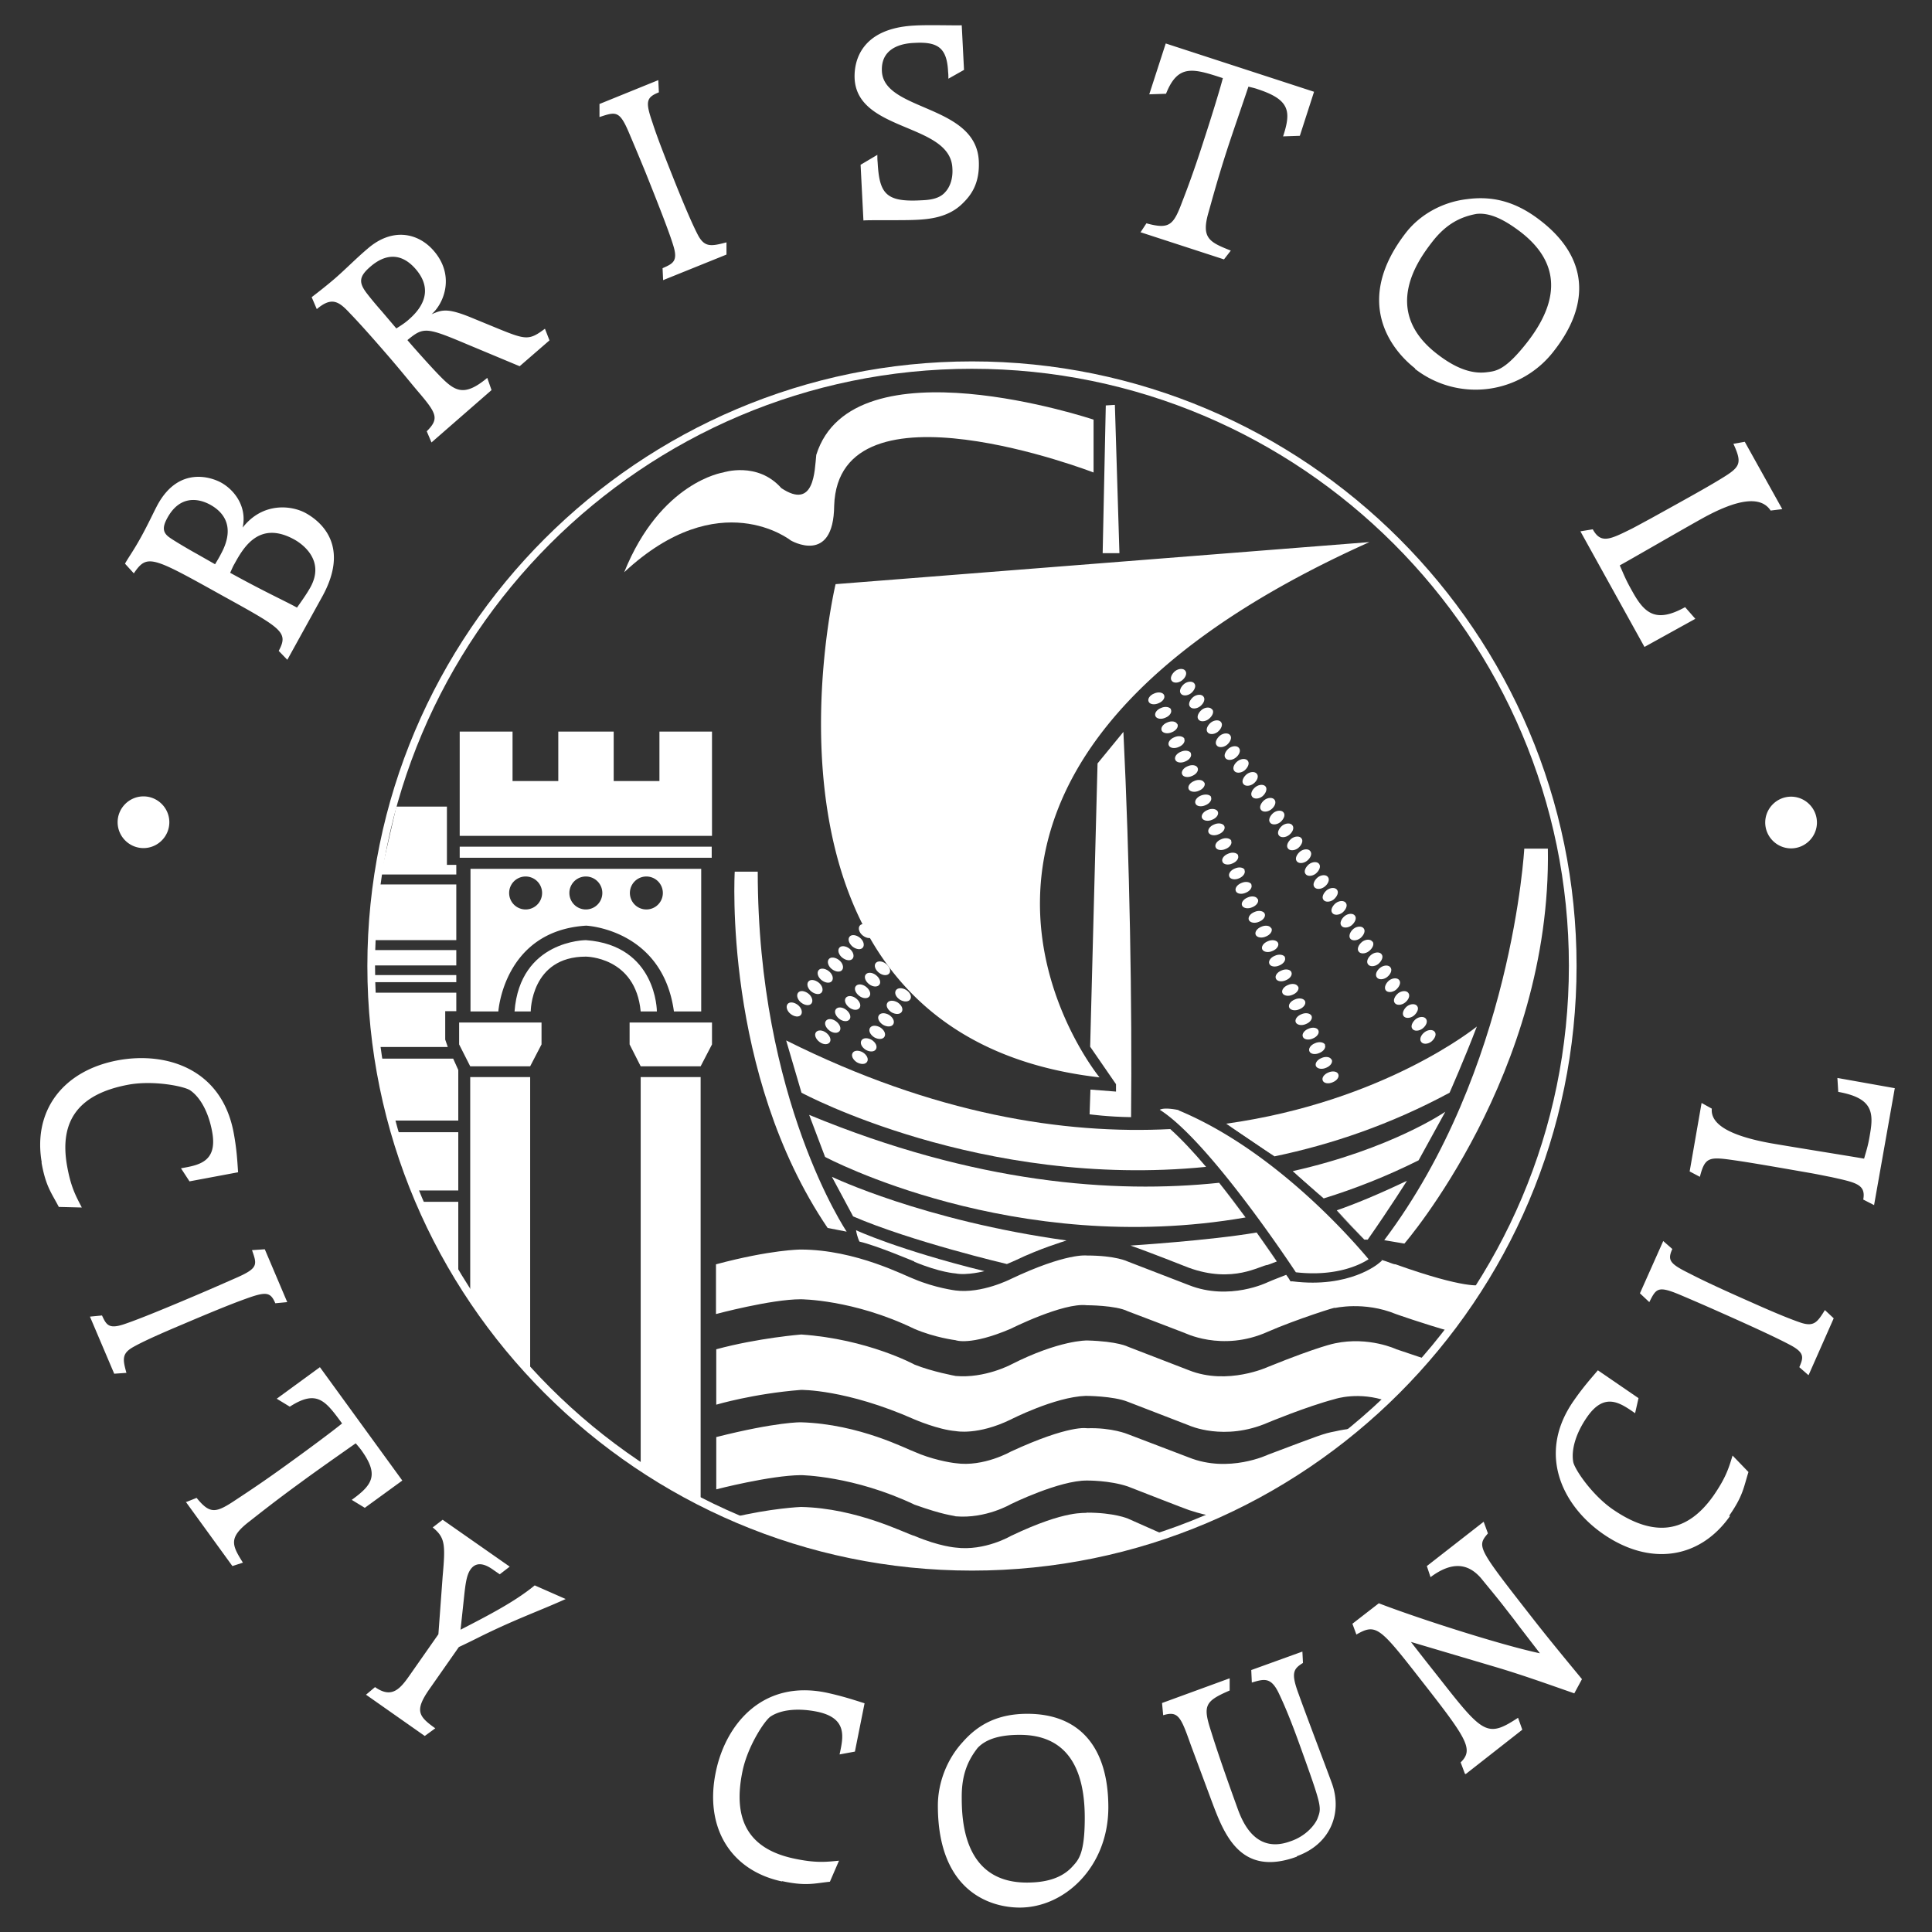 <?xml version="1.0" encoding="UTF-8"?> <svg xmlns="http://www.w3.org/2000/svg" id="Layer_1" data-name="Layer 1" viewBox="0 0 68 68"><rect x="0" y="0" width="68" height="68" fill="#333333" stroke="none"/><defs><clipPath id="clippath"><path d="M-1.96-1.04h70.85v70.85H-1.96z" class="cls-1"></path></clipPath><clipPath id="clippath-1"><path d="M-1.96-1.04h70.85v70.85H-1.96z" class="cls-1"></path></clipPath><style>.cls-1{fill:none}.cls-3{fill:#fff}</style></defs><g id="BCC_logo_white" data-name="BCC logo white" style="clip-path:url(#clippath)"><g style="clip-path:url(#clippath-1)"><path d="M48.2 19.08c-18.25 8.19-9.5 18.84-9.5 18.84-13.09-1.5-9.29-17.36-9.29-17.36l18.79-1.48ZM16.55 37.91h2.11v10.37l-2.11-2.5v-7.87zM22.55 37.91h2.11v15.07l-2.11-1.35V37.91zM16.16 35.99h2.9v.77l-.4.77h-2.11l-.39-.77v-.77zM22.16 35.99h2.9v.77l-.4.77h-2.11l-.39-.77v-.77zM20.04 31.43a.58.58 0 1 0 1.16 0 .58.58 0 0 0-1.16 0m-2.12 0a.58.58 0 1 0 1.16 0 .58.58 0 0 0-1.16 0m4.25 0a.58.58 0 1 0 1.16 0 .58.58 0 0 0-1.16 0m-4.64 4.17h-.97v-5.02h8.12v5.02h-.96c-.4-2.9-3.09-3.02-3.09-3.02-2.9.18-3.09 3.02-3.09 3.02" class="cls-3"></path><path d="M18.68 35.6h-.57c.19-2.51 2.51-2.51 2.51-2.51 2.5.18 2.5 2.51 2.5 2.51h-.57c-.18-1.93-1.93-1.93-1.93-1.93-1.94 0-1.94 1.93-1.94 1.93M16.18 29.8h8.87v.39h-8.87zM16.18 29.42v-3.67h1.86v1.74h1.61v-1.74h1.95v1.74h1.61v-1.74h1.85v3.67h-8.88zM15.73 28.39h-1.78l-.55 2.39h2.66v-.34h-.33v-2.05zM16.06 31.13h-2.8l-.2 1.96h3v-1.96zM13.13 33.44h2.93v.54h-2.93zM12.99 34.32h3.07v.25h-3.07zM16.06 34.94h-2.93l.13 1.91h2.5l-.09-.26v-1h.39v-.65zM13.26 37.26l.41 2.18h2.46v-1.78l-.18-.4h-2.69zM16.13 39.85h-2.18l.68 2.05h1.5v-2.05zM16.13 42.3h-1.5l1.5 2.86V42.3zM25.21 47.49c1.48-.4 2.99-.52 2.99-.52 2.34.16 3.99 1.06 3.99 1.06.62.25 1.45.4 1.45.4 1.02.09 1.94-.4 1.94-.4 1.71-.87 2.68-.85 2.68-.85 1.09.03 1.44.22 1.44.22l2.15.83c1.36.54 2.78-.12 2.78-.12 1.83-.74 2.36-.83 2.36-.83 1.19-.25 2.16.21 2.16.21l1.13.38-1.45 1.45c-1-.36-1.84-.08-1.84-.08-1.02.27-2.36.83-2.36.83-1.54.67-2.78.1-2.78.1l-2.15-.83c-.52-.21-1.49-.21-1.49-.21-1.09.04-2.63.83-2.63.83-1.17.57-1.94.41-1.94.41-.62-.05-1.45-.41-1.45-.41-2.42-1.07-4-1.04-4-1.04-1.67.13-2.98.52-2.98.52v-1.95Z" class="cls-3"></path><path d="M25.21 50.58c2.14-.54 2.98-.52 2.98-.52 2.07.06 3.75.96 4 1.04.58.26 1.24.38 1.45.4.98.14 1.94-.41 1.94-.41 2.08-.96 2.68-.82 2.68-.82.88-.03 1.44.21 1.44.21l2.15.82c1.4.56 2.78-.1 2.78-.1 1.86-.7 1.94-.74 2.36-.82.38-.09.92-.14.92-.14s-2.56 1.84-4.96 3.12c-.12 0-.31.05-1.1-.21 0 .01-2.15-.83-2.15-.83-.65-.22-1.44-.21-1.44-.21-.97-.01-2.68.83-2.68.83s-.88.52-1.94.43c-.13-.04-.41-.04-1.45-.41-2.14-1.02-4-1.04-4-1.04-1.09.01-2.98.5-2.98.5v-1.84Z" class="cls-3"></path><path d="M25.74 53.42c1.4-.34 2.45-.38 2.45-.38 1.99.04 3.71.95 4 1.02.87.37 1.45.41 1.45.41 1.02.13 1.94-.41 1.94-.41 1.99-.95 2.61-.78 2.68-.82.96 0 1.44.21 1.44.21l1.42.63c-8.23 2.77-15.38-.67-15.38-.67M38.92 14.27l.32-.02.16 5.22h-.59l.11-5.2zM39.54 25.76c.22 4.47.31 9.65.27 13.56-.8-.01-1.46-.1-1.46-.1l.03-.87.9.07v-.26l-.91-1.32.26-9.97.91-1.11ZM26.67 30.68c0 8.04 3.13 12.67 3.13 12.67l-.67-.13c-3.69-5.45-3.27-12.54-3.27-12.54h.82ZM53.65 29.87h.83c.13 7.91-5.05 13.9-5.05 13.9l-.71-.12c4.51-5.99 4.93-13.79 4.93-13.79M32.18 44.41c.91.38 1.45.41 1.45.41.4.08 1.02-.08 1.02-.08-3.04-.75-4.52-1.44-4.52-1.44.04.25.12.4.12.4.58.13 1.93.7 1.93.7" class="cls-3"></path><path d="M30.02 42.81c2.06.89 5.42 1.68 5.42 1.68l.3-.13c.85-.41 1.68-.66 1.8-.7-5.05-.7-8.26-2.24-8.26-2.24l.74 1.38Z" class="cls-3"></path><path d="M34.21 55.28c-11.73 0-21.28-9.55-21.28-21.28s9.55-21.28 21.28-21.28S55.49 22.27 55.49 34s-9.55 21.28-21.28 21.28m0-42.3c-11.59 0-21.01 9.43-21.01 21.01S22.63 55 34.21 55s21.01-9.43 21.01-21.01-9.43-21.01-21.01-21.01" class="cls-3"></path><path d="M38.49 14.77s-8.48-2.84-9.76 1.24c-.06.56-.06 1.95-1.23 1.17-.84-.95-2.05-.55-2.05-.55s-2.2.33-3.48 3.51c3.35-3.12 5.86-1.12 5.86-1.12s1.51.89 1.53-1.22c.15-4.64 9.13-1.17 9.13-1.17v-1.86ZM41.24 23.96c-.07-.09 0-.24.12-.34.13-.1.3-.1.36-.01.07.09.01.24-.12.34-.13.1-.3.1-.36.01M42.04 24.06c.07.09 0 .24-.12.34-.13.1-.3.1-.36.01-.07-.09 0-.24.12-.34.13-.1.3-.1.36-.01M42.36 24.52c.07.09.01.24-.12.34-.13.1-.3.1-.36.01-.07-.09 0-.24.12-.34.13-.1.3-.1.36-.01M42.67 24.97c.07.09 0 .24-.13.34-.13.1-.3.1-.36.01-.07-.09 0-.24.12-.34.13-.1.3-.1.36-.01M42.98 25.42c.07.09 0 .24-.12.34-.13.1-.3.1-.36.01-.07-.09 0-.24.12-.34.13-.1.3-.1.36-.01M43.3 25.88c.07.09 0 .24-.12.34-.13.1-.3.1-.36.01-.07-.09 0-.24.12-.34.13-.1.3-.1.36-.01M43.61 26.33c.07.09.01.24-.12.34-.13.1-.3.1-.36.01-.07-.09 0-.24.12-.34.13-.1.3-.1.36-.01M43.92 26.78c.07.09 0 .24-.12.34-.13.1-.3.1-.36.01-.07-.09-.01-.24.12-.34.13-.1.3-.1.36-.01M44.24 27.24c.07.09.01.24-.12.34-.13.1-.3.1-.36.01-.07-.09 0-.24.12-.34.13-.1.3-.1.36-.01M44.55 27.69c.06.09 0 .24-.12.34-.13.1-.3.1-.36.01-.07-.09-.01-.24.12-.34.13-.1.3-.1.36-.01M44.86 28.15c.07.09.01.24-.12.34-.13.1-.3.1-.36.01-.07-.09 0-.24.12-.34.13-.1.3-.1.36-.01M45.18 28.6c.07.09 0 .24-.12.34-.13.1-.3.1-.36.01-.07-.09 0-.24.12-.34.13-.1.3-.1.36-.01M45.49 29.05c.07.09.01.24-.12.34-.13.1-.3.1-.36.01-.07-.09 0-.24.12-.34.13-.1.3-.1.36-.01M45.81 29.51c.07.09 0 .24-.12.34-.13.1-.3.1-.36.01-.07-.09 0-.24.12-.34.13-.1.3-.1.36-.01M46.12 29.96c.07.09.01.24-.12.34-.13.1-.3.1-.36.01-.07-.09 0-.24.12-.34.13-.1.3-.1.36-.01M46.43 30.41c.07.09 0 .24-.12.34-.13.1-.3.1-.36.01-.07-.09 0-.24.12-.34.13-.1.3-.1.36-.01M46.74 30.87c.07.09.01.24-.12.34-.13.1-.3.1-.36.01-.07-.09 0-.24.12-.34.13-.1.3-.1.36-.01M47.06 31.32c.07.09 0 .24-.12.34-.13.1-.3.1-.36.01-.07-.09 0-.24.12-.34.13-.1.3-.1.36-.01M47.37 31.78c.07.09 0 .24-.12.34-.13.1-.3.1-.36.01-.07-.09 0-.24.12-.34.13-.1.3-.1.36-.01M47.69 32.23c.07.09 0 .24-.12.34-.13.1-.3.1-.36.01-.07-.09 0-.24.12-.34.13-.1.3-.1.36-.01M48 32.68c.07.09 0 .24-.12.34-.13.1-.3.1-.36.01-.06-.09 0-.24.12-.34.13-.1.3-.1.36-.01M48.31 33.14c.07.09 0 .24-.13.34-.13.1-.3.1-.36.01-.07-.09 0-.24.12-.34.13-.1.3-.1.36-.01M48.63 33.59c.07.09 0 .24-.12.34-.13.1-.3.1-.36.01-.07-.09-.01-.24.12-.34.13-.1.3-.1.36-.01M48.94 34.05c.07.09.01.24-.12.34-.13.1-.3.1-.36.01-.07-.09-.01-.24.12-.34.13-.1.3-.1.36-.01M49.25 34.5c.07.09 0 .24-.12.34-.13.1-.3.1-.36.01-.06-.09 0-.24.12-.34.13-.1.3-.1.36-.01M49.57 34.95c.07.09.01.24-.12.34-.13.1-.3.1-.36.01-.07-.09 0-.24.12-.34.13-.1.3-.1.36-.01M49.88 35.41c.07.09 0 .24-.12.34-.13.1-.3.1-.36.01-.06-.09 0-.24.12-.34.13-.1.3-.1.36-.01M50.19 35.86c.07.09.01.24-.12.34-.13.1-.3.1-.36.01-.07-.09 0-.24.12-.34.13-.1.3-.1.36-.01M50.02 36.67c-.07-.09-.01-.24.12-.34.13-.1.3-.1.36-.01.07.09 0 .24-.12.34-.13.1-.3.1-.36.01M31.51 33.08c.07-.09.23-.08.36.02.13.1.19.25.12.34-.07.09-.23.08-.36-.02-.13-.1-.19-.25-.12-.34M31.65 33.85c-.07.09-.23.08-.36-.02-.13-.1-.19-.25-.12-.34.07-.09.23-.08.36.02.13.1.19.25.12.34M31.3 34.26c-.07.09-.23.08-.36-.02-.13-.1-.19-.25-.12-.34.07-.09.23-.08.36.02.13.1.19.25.12.34M30.95 34.66c-.07.09-.23.08-.36-.02-.13-.1-.19-.25-.12-.34.07-.09.23-.08.36.02.13.1.19.25.12.34M30.6 35.07c-.07.09-.23.08-.36-.02-.13-.1-.19-.25-.12-.34.07-.09.23-.08.36.02.13.1.19.25.12.34M30.25 35.48c-.07.09-.23.08-.36-.02-.13-.1-.19-.25-.12-.34.07-.09.23-.08.36.02.13.1.19.25.12.34M29.9 35.88c-.07.09-.23.08-.36-.02-.13-.1-.19-.25-.12-.34.07-.09.23-.08.36.02.13.1.19.25.12.34M29.55 36.29c-.07.09-.23.08-.36-.02-.13-.1-.19-.25-.12-.34s.23-.08.36.02c.13.1.19.25.12.34M28.72 36.33c.07-.09.23-.08.36.02.13.1.19.25.12.34-.07.09-.23.08-.36-.02-.13-.1-.19-.25-.12-.34M32.44 33.53c.06-.1.22-.1.36-.02.14.09.21.23.15.33s-.22.1-.36.02c-.14-.09-.21-.23-.15-.33M32.65 34.28c-.06.1-.22.1-.36.02-.14-.09-.21-.23-.15-.33s.22-.1.36-.02c.14.09.21.23.15.33M32.35 34.73c-.06.1-.22.1-.36.02-.14-.09-.21-.23-.15-.33s.22-.1.36-.02c.14.09.21.23.15.33M32.04 35.17c-.06.1-.22.1-.36.02-.14-.09-.21-.23-.15-.33s.22-.1.36-.02c.14.09.21.23.15.33M31.74 35.61c-.06.1-.22.1-.36.02-.14-.09-.21-.23-.15-.33s.22-.1.36-.02c.14.09.21.23.15.33M31.44 36.05c-.06.1-.22.1-.36.02-.14-.09-.21-.23-.15-.33s.22-.1.36-.02c.14.09.21.23.15.33M31.13 36.49c-.06.1-.22.1-.36.02-.14-.09-.21-.23-.15-.33s.22-.1.36-.02c.14.09.21.23.15.33M30.83 36.93c-.06.1-.22.1-.36.02-.14-.09-.21-.23-.15-.33s.22-.1.36-.02c.14.09.21.23.15.33M30.01 37.06c.06-.1.22-.1.36-.02.14.09.21.23.15.33s-.22.1-.36.02c-.14-.09-.21-.23-.15-.33M30.63 32.18c.07-.09.23-.07.36.03.13.1.18.26.11.35-.07.09-.23.07-.36-.03-.13-.1-.18-.26-.11-.35M30.73 32.96c-.07.09-.23.07-.36-.03-.13-.1-.18-.26-.11-.35.07-.09.23-.07.36.03.13.1.18.26.11.35M30.37 33.35c-.07.09-.23.07-.36-.03-.13-.11-.18-.26-.11-.35.07-.09.23-.07.36.03.13.1.18.26.11.35M30.01 33.74c-.07.09-.23.07-.36-.03-.13-.1-.18-.26-.11-.35.07-.09.23-.07.36.03.13.1.18.26.11.35M29.64 34.14c-.07.09-.23.07-.36-.03-.13-.1-.18-.26-.11-.35.07-.09.23-.07.36.03.13.1.18.26.11.35M29.28 34.53c-.07.09-.23.07-.36-.03-.13-.1-.18-.26-.11-.35.07-.09.23-.07.36.03.13.1.18.26.11.35M28.92 34.93c-.07.09-.23.07-.36-.03-.13-.1-.18-.26-.11-.35.07-.09.23-.07.36.03.13.1.18.26.11.35M28.56 35.32c-.07.09-.23.07-.36-.03-.13-.1-.18-.26-.11-.35.07-.09.23-.07.36.03.13.1.18.26.11.35M27.72 35.34c.07-.09.23-.07.36.03.13.1.18.26.11.35-.07.09-.23.07-.36-.03-.13-.1-.18-.26-.11-.35M40.43 24.7c-.05-.1.04-.23.19-.29.15-.07.31-.04.35.05.05.1-.04.23-.19.29-.15.07-.31.04-.35-.05M41.21 24.97c.05.1-.04.23-.19.29-.15.07-.31.04-.35-.05-.05-.1.04-.23.19-.29.15-.07.31-.04.36.05M41.44 25.48c.05.1-.04.23-.19.29-.15.07-.31.04-.36-.05-.05-.1.04-.23.19-.29.15-.07.31-.04.35.05M41.68 26c.05.1-.04.23-.19.29-.15.07-.31.04-.35-.05-.05-.1.04-.23.19-.29.15-.07.31-.04.36.05M41.91 26.51c.05.1-.04.23-.19.29-.15.07-.31.04-.35-.05-.05-.1.04-.23.19-.29.15-.07.31-.04.36.05M42.15 27.02c.05.1-.04.23-.19.29-.15.07-.31.04-.35-.05-.05-.1.04-.23.19-.29.15-.07.31-.04.35.05M42.39 27.54c.05.1-.04.23-.19.29-.15.07-.31.04-.36-.05-.05-.1.04-.23.19-.29.15-.07.31-.04.35.05M42.62 28.05c.05.1-.04.23-.19.29-.15.07-.31.04-.35-.05-.05-.1.04-.23.19-.29s.31-.04.36.05M42.86 28.56c.05.1-.04.23-.19.29-.15.07-.31.04-.36-.05-.05-.1.04-.23.19-.29.15-.07.31-.04.36.05M43.09 29.07c.05.1-.04.23-.19.29-.15.07-.31.04-.36-.05-.05-.1.04-.23.19-.29.15-.07.31-.04.36.05M43.33 29.59c.05.1-.04.23-.19.29-.15.07-.31.04-.35-.05-.05-.1.04-.23.19-.29.15-.07.31-.04.36.05M43.57 30.1c.05.1-.04.23-.19.29-.15.07-.31.04-.35-.05-.05-.1.04-.23.19-.29.15-.07.31-.04.36.05M43.8 30.62c.05.1-.04.23-.18.29-.15.07-.31.04-.35-.05-.05-.1.04-.23.19-.29.15-.07.31-.04.35.05M44.04 31.13c.05.1-.04.23-.19.29-.15.07-.31.04-.35-.05-.05-.1.04-.23.19-.29.15-.07.31-.04.36.05M44.27 31.64c.05.1-.04.23-.19.29-.15.07-.31.04-.36-.05-.05-.1.04-.23.19-.29.15-.07.31-.04.35.05M44.51 32.15c.05.1-.04.23-.19.29-.15.07-.31.04-.36-.05-.05-.1.04-.23.19-.29.15-.07.31-.04.36.05M44.75 32.67c.05.1-.04.23-.19.29-.15.07-.31.04-.36-.05-.05-.1.04-.23.19-.29.15-.07.31-.04.35.05M44.98 33.18c.05.1-.04.23-.19.29-.15.07-.31.04-.36-.05-.05-.1.04-.23.19-.29.15-.07.31-.04.36.05M45.22 33.69c.05.1-.04.23-.19.29-.15.07-.31.04-.35-.05-.05-.1.04-.23.19-.29.15-.07.31-.04.36.05M45.45 34.21c.05.1-.04.23-.19.29-.15.07-.31.04-.35-.05-.05-.1.04-.23.19-.29.15-.07.31-.04.35.05M45.69 34.72c.05.1-.04.23-.19.29-.15.07-.31.04-.36-.05-.05-.1.04-.23.19-.29.15-.07.31-.04.35.05M45.93 35.23c.05.1-.04.23-.19.29-.15.07-.31.04-.36-.05-.05-.1.04-.23.19-.29.15-.07.31-.04.36.05M46.16 35.75c.05.1-.04.23-.19.29-.15.07-.31.04-.36-.05-.05-.1.04-.23.19-.29.15-.07.31-.04.36.05M46.4 36.26c.05.1-.04.23-.19.29-.15.07-.31.04-.35-.05-.05-.1.04-.23.19-.29.15-.07.31-.04.35.05M46.63 36.77c.05.1-.04.23-.19.29-.15.07-.31.04-.35-.05-.05-.1.04-.23.19-.29.15-.07.31-.04.36.05M46.87 37.29c.05.1-.04.23-.19.29-.15.07-.31.04-.36-.05-.05-.1.04-.23.19-.29.15-.07.31-.04.35.05M46.56 38.04c-.05-.1.04-.23.19-.29.15-.07.31-.04.35.05.05.1-.04.23-.19.29-.15.07-.31.04-.35-.05" class="cls-3"></path><path d="M44.86 40.7c2.01-.42 4.08-1.12 6.16-2.24 0 0 .54-1.22.96-2.33 0 0-3.23 2.64-8.82 3.42M46.59 42.18c1.1-.34 2.22-.78 3.34-1.34l.94-1.71s-1.9 1.31-5.37 2.09M42.91 41.63c-3.7.39-8.58.03-14.43-2.39l.56 1.48s6.64 3.55 14.8 2.13M48.02 43.63h.12c.79-1.13 1.38-2.07 1.38-2.07-1.01.48-1.81.81-2.47 1.04M44.23 43.38c-1.62.28-4.44.46-4.44.46.61.21 2.05.78 2.05.78 1.57.57 2.51-.08 2.78-.1.11-.04.21-.08.32-.12M42.91 41.63c.32.4.64.82.93 1.21" class="cls-3"></path><path d="M44.86 40.7c-.53-.4-1.1-.79-1.7-1.15M47.05 42.62c.4.39.72.74.97 1.02M42.45 41.07c-.43-.51-.87-.98-1.26-1.33-3.73.19-8.3-.51-13.52-3.12l.54 1.84s6.3 3.4 14.24 2.61M46.59 42.18c-.33-.31-.69-.64-1.09-.96M48.62 44.34l.02.03-.12.1s-1.02.88-3.02.63h-.08l-.04-.07s-.04-.07-.11-.16c-.2.08-.42.16-.65.26 0 0-1.35.67-2.78.1l-2.15-.83s-.41-.21-1.44-.21c0 0-.72-.1-2.68.83 0 0-1.02.52-1.94.4 0 0-.72-.09-1.45-.4-.3-.1-2.05-1.04-4-1.04 0 0-1.04 0-2.98.52v1.75s1.94-.52 2.98-.52c0 0 1.85 0 4 1.04.72.31 1.45.4 1.45.4s.51.21 1.94-.4c0 0 1.85-.93 2.68-.83 0 0 1.02 0 1.44.21 0 0 1.95.74 1.99.76-.04-.03 1.31.7 2.95-.04.93-.41 2.55-.93 2.34-.83 0 0 1.04-.25 2.16.21 0 0 .96.34 1.95.62l1.02-1.64s-.49.16-2.98-.73c-.1 0-.24-.09-.52-.16" class="cls-3"></path><path d="M44.23 43.38c.28.39.52.73.71 1.01M41.48 39.08c3.42 1.42 6.17 4.62 6.69 5.24-.3.2-1.16.62-2.56.46-.3-.45-3.1-4.65-4.79-5.72.05-.03.21-.08.66.01M10.11 23.22l-.3-.31c.35-.66.13-.78-1.99-1.95-2.48-1.38-2.64-1.47-3.11-.78l-.31-.34c.1-.19.29-.44.56-.93.27-.49.46-.91.59-1.15.76-1.38 1.92-.95 2.24-.77.48.27.91.86.75 1.58.72-.92 1.75-.78 2.24-.5.53.3 1.55 1.16.55 2.95l-1.21 2.19Zm.34-1.83c.14-.2.33-.46.47-.71.56-1-.36-1.58-.56-1.69-1.25-.69-1.8.3-2.11.86-.06.1-.1.21-.15.31 1.25.69 1.97 1.01 2.36 1.23m-2.89-1.53c.07-.12.14-.23.2-.35.61-1.11-.08-1.58-.36-1.74-.47-.26-1.1-.31-1.52.46-.17.31-.18.51.08.69.18.13.8.49.95.57l.65.37Zm7.62-4.28-.17-.4c.43-.43.36-.61-.23-1.31-.26-.3-.6-.73-1.09-1.3-.63-.73-1.08-1.23-1.38-1.54-.39-.42-.64-.6-1.17-.15l-.18-.42c.18-.14.47-.36.82-.66.39-.34.75-.71 1.14-1.04.88-.77 1.79-.56 2.33.06.77.88.36 1.87-.07 2.24.36-.15.54-.24 1.45.14l.9.37c.98.4 1.09.41 1.64 0l.16.41-1.05.91-1.82-.76c-1.47-.62-1.56-.63-2.13-.16.04.05.12.14.18.21.37.42.67.75.9.99.56.58.88.84 1.73.13l.15.43-2.11 1.84Zm-1.24-4.02c.14-.09.27-.17.4-.28.28-.24 1.04-.93.28-1.81-.52-.6-1.09-.53-1.61-.07-.39.34-.39.55-.12.91.13.17.31.39.54.65l.51.6Zm9.39-1.69-.02-.43c.36-.16.55-.24.38-.79-.13-.43-.43-1.21-.97-2.56-.27-.66-.47-1.13-.61-1.46-.32-.74-.45-.7-1.02-.51v-.46l2.07-.84.02.43c-.45.18-.48.33-.22 1.08.17.53.47 1.29.85 2.24.36.89.6 1.43.76 1.73.23.41.46.37.99.23v.43l-2.23.9Zm8.85-2.13c-.44.02-1.64 0-1.8.02l-.1-1.96.59-.35c0 .09 0 .17.01.26.06 1.1.28 1.41 1.53 1.34.24-.01.63-.03.85-.29.15-.16.28-.45.25-.85-.08-1.58-3.34-1.26-3.44-3.14-.03-.67.27-1.77 2.09-1.87.49-.03 1.37 0 1.68-.01l.08 1.57-.55.31c0-.08 0-.16-.01-.24-.04-.83-.34-1.07-1.19-1.02-.22.01-1.19.06-1.14 1 .07 1.41 3.31 1.16 3.41 3.15.04.82-.29 1.23-.58 1.51-.5.49-1.18.55-1.68.57m7.95.44.21-.32c.81.22.95.07 1.26-.76.18-.46.44-1.16.76-2.16.22-.67.56-1.76.67-2.19-1.04-.34-1.58-.51-2 .55l-.59.02.58-1.79 5.22 1.7-.5 1.55-.59.02c.29-.88.24-1.29-.89-1.66-.11-.04-.21-.06-.33-.09-.22.66-.57 1.66-.76 2.25-.32.99-.51 1.7-.64 2.16-.27.92.02 1.06.78 1.36l-.24.31-2.95-.96Zm9.67 4.79c-.86-.67-2.2-2.38-.31-4.8.49-.62 1.27-1.06 2.13-1.16.89-.12 1.72.07 2.61.77 1.63 1.27 1.76 2.89.47 4.55a3.471 3.471 0 0 1-4.91.65m.62-4.48c-.49.63-1.82 2.42.15 3.95.59.46 1.18.73 1.77.65.33-.04.65-.08 1.41-1.05 1.45-1.86.8-3.08-.21-3.87-.56-.43-1.09-.71-1.58-.65-.53.1-1.04.33-1.54.97m5.21 10.2.43-.07c.29.53.62.35 1.39-.03.19-.1.39-.21.65-.35 1.12-.62 1.88-1.04 2.36-1.33.78-.47.89-.56.55-1.3l.4-.07 1.32 2.37-.41.05q-.51-.78-2.43.29c-.72.4-2.53 1.45-2.88 1.64.14.31.19.47.44.91.43.78.83 1.13 1.86.56l.36.41-1.79.99-2.25-4.06ZM1.47 40.92c-.32-1.83.75-3.26 2.73-3.61 1.67-.29 3.62.31 4.03 2.59.1.55.12.91.15 1.36l-1.71.32-.3-.46c.61-.11 1.29-.21 1.1-1.27-.12-.68-.41-1.22-.77-1.47-.19-.14-1.25-.36-2.14-.21-1.79.32-2.48 1.27-2.2 2.86.13.73.29 1.03.52 1.47l-.81-.02c-.26-.5-.46-.72-.61-1.57m1.71 5.43.42-.04c.15.32.23.49.77.31.42-.14 1.2-.45 2.54-1.02.66-.28 1.13-.49 1.45-.63.74-.33.7-.45.52-.96l.45-.03.79 1.86-.42.04c-.17-.4-.32-.42-1.06-.15-.53.19-1.28.5-2.22.9-.88.37-1.42.62-1.72.79-.41.23-.37.44-.24.91l-.43.03-.85-2Zm3.4 6.52.35-.14c.48.59.68.54 1.41.05.41-.27 1.03-.68 1.88-1.3.57-.41 1.49-1.09 1.83-1.37-.58-.79-.88-1.21-1.84-.59l-.46-.28 1.52-1.11 2.9 3.99-1.32.96-.46-.28c.75-.54.96-.89.33-1.76-.06-.08-.13-.16-.19-.23-.57.4-1.44 1.01-1.94 1.38-.84.61-1.42 1.07-1.79 1.36-.76.58-.63.84-.24 1.46l-.37.12-1.64-2.26Zm6.31 6.79.32-.27c.6.42.89.06 1.25-.46l.98-1.4.15-2.04c.1-1.12.09-1.36-.35-1.72l.35-.27 2.36 1.65-.35.27-.19-.13c-.18-.13-.58-.41-.84-.04-.14.2-.18.52-.23 1l-.12 1.12c1.03-.53 1.93-1 2.61-1.56l1.09.48c-.93.42-1.69.68-2.92 1.28-.28.14-.56.28-.84.41l-1.05 1.5c-.51.74-.37.94.22 1.36l-.37.27-2.05-1.44Zm14.64 6.57c-1.82-.39-2.74-1.92-2.32-3.88.35-1.66 1.65-3.24 3.91-2.76.54.12.88.23 1.32.37l-.34 1.7-.54.1c.13-.6.29-1.27-.77-1.5-.68-.14-1.28-.08-1.65.16-.2.12-.8 1.02-.99 1.9-.38 1.78.24 2.78 1.83 3.11.72.15 1.07.12 1.56.07l-.32.74c-.56.06-.84.16-1.68-.02m8.36.93c-.98 0-2.88-.52-2.88-3.59 0-.79.31-1.62.87-2.23.56-.64 1.26-1 2.28-1 1.86 0 2.85 1.2 2.85 3.29s-1.53 3.53-3.12 3.53m-2.04-3.9c0 .8.05 3.02 2.29 3.02.67 0 1.24-.15 1.62-.58.21-.23.42-.46.42-1.7 0-2.36-1.14-2.92-2.29-2.92-.63 0-1.16.12-1.48.46-.32.41-.56.9-.56 1.71m11.79 2.12c-1.98.72-2.55-.78-2.99-1.95l-.74-1.99c-.35-.99-.44-1.2-.97-1.04l-.04-.43 2.38-.87v.43c-.88.38-.95.53-.65 1.45.17.55.45 1.38.91 2.65.16.45.61 1.67 1.87 1.21.55-.18.87-.58.96-.8.15-.4.17-.39-.63-2.61-.32-.89-.54-1.4-.71-1.76-.28-.61-.51-.56-.97-.42l-.02-.44 1.8-.65.02.4c-.34.21-.43.35-.15 1.1.26.73.94 2.51 1.17 3.14.37 1.03-.04 2.13-1.23 2.56m5.91-2.9-.15-.4c.46-.45.24-.81-1.31-2.79-1.53-1.96-1.65-2.12-2.36-1.71l-.14-.38.93-.72c1.32.51 4.26 1.46 5.67 1.76l-.77-1c-.12-.17-.33-.43-.49-.64-.32-.41-.6-.74-.81-1-.43-.5-.99-.63-1.78-.04l-.13-.39 2-1.56.15.41c-.4.47-.37.5 1.63 3.06.54.69 1.12 1.39 1.68 2.07l-.27.5c-.89-.31-1.78-.63-2.68-.9l-3.07-.91c.17.22.35.45.53.68l.49.62c1.52 1.94 1.67 2.08 2.75 1.37l.15.42-1.99 1.56Zm9.33-9.07c-1.07 1.52-2.83 1.77-4.48.62-1.39-.97-2.34-2.79-1.02-4.68.32-.46.56-.73.85-1.07l1.43.98-.12.53c-.51-.35-1.06-.76-1.68.12-.4.57-.57 1.15-.5 1.58.03.24.63 1.14 1.36 1.66 1.49 1.04 2.65.86 3.58-.46.42-.61.53-.94.67-1.41l.56.58c-.17.54-.19.84-.68 1.54m2.79-4.95-.32-.28c.14-.33.2-.5-.3-.77-.39-.21-1.15-.57-2.48-1.16-.65-.29-1.12-.49-1.45-.63-.75-.31-.81-.21-1.05.27l-.33-.31.82-1.84.32.28c-.18.4-.09.52.62.87.5.26 1.24.6 2.17 1.01.87.39 1.42.61 1.75.72.45.14.57-.03.83-.45l.31.29-.88 1.99Zm2.32-5.98-.39-.2c.1-.54-.27-.6-1.12-.79-.21-.04-.44-.09-.72-.14-1.26-.22-2.12-.37-2.68-.45-.9-.13-1.05-.13-1.23.58l-.36-.19.42-2.41.36.2q-.08.83 2.09 1.22c.81.14 2.88.47 3.27.54.08-.29.14-.44.21-.88.14-.79.05-1.26-1.12-1.47l-.03-.49 2.02.36-.73 4.12ZM4.14 28.94c0-.5.41-.91.91-.91s.91.41.91.91-.41.91-.91.91-.91-.41-.91-.91M62.13 28.95c0-.5.41-.91.91-.91s.91.41.91.91-.41.91-.91.91-.91-.41-.91-.91" class="cls-3"></path></g></g></svg> 
